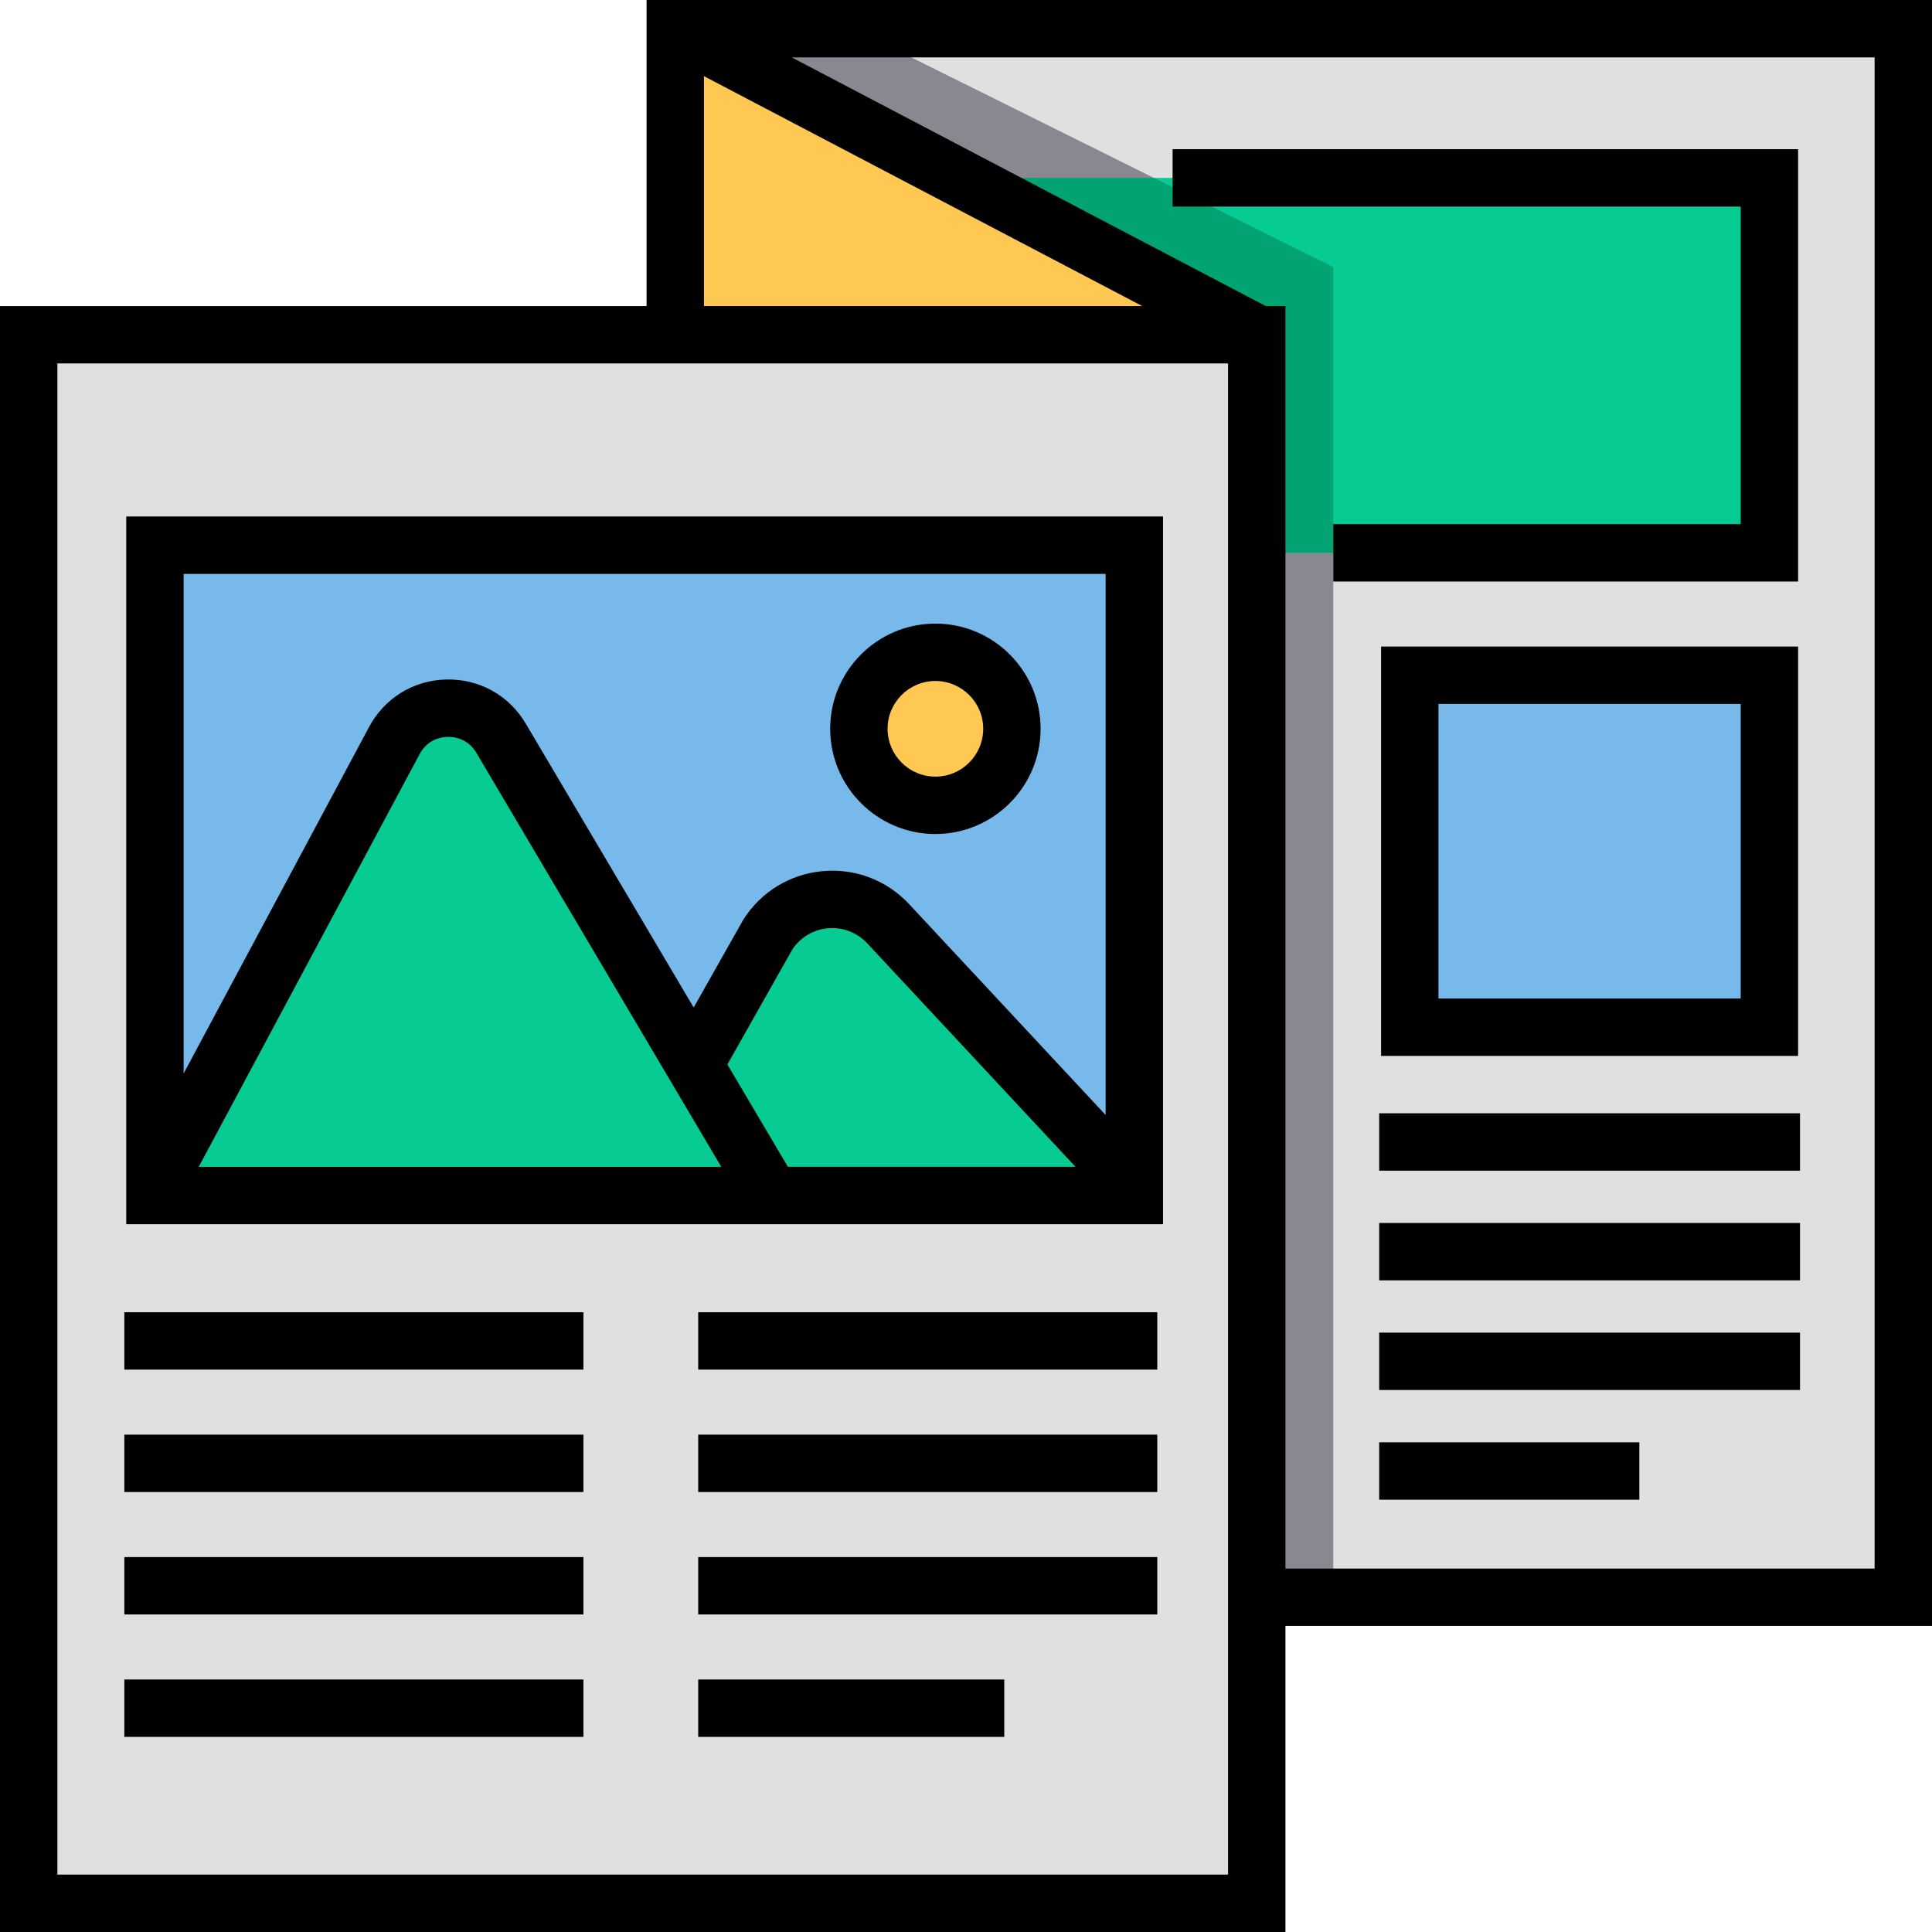 <?xml version="1.0" encoding="iso-8859-1"?>
<!-- Generator: Adobe Illustrator 19.0.0, SVG Export Plug-In . SVG Version: 6.00 Build 0)  -->
<svg version="1.1" id="Layer_1" xmlns="http://www.w3.org/2000/svg" xmlns:xlink="http://www.w3.org/1999/xlink" x="0px" y="0px"
	 viewBox="0 0 512 512" style="enable-background:new 0 0 512 512;" xml:space="preserve">
<polygon style="fill:#E0E0E0;" points="178.947,7.604 178.947,88.713 333.053,88.713 333.053,423.287 504.396,423.287 
	504.396,7.604 "/>
<polygon style="fill:#898890;" points="178.947,88.713 333.053,88.713 333.053,423.287 353.331,423.287 353.331,70.756 
	226.185,7.604 178.947,7.604 "/>
<rect x="7.604" y="88.713" style="fill:#E0E0E0;" width="325.45" height="415.683"/>
<rect x="41.061" y="144.475" style="fill:#78B9EB;" width="259.549" height="172.356"/>
<g>
	<circle style="fill:#FFC853;" cx="247.889" cy="193.141" r="20.277"/>
	<polygon style="fill:#FFC853;" points="178.947,7.604 178.947,88.713 333.56,88.713 	"/>
</g>
<g>
	<path style="fill:#06CC93;" d="M235.383,244.804c-9.057-9.72-24.858-8.25-31.966,2.974l-18.387,32.555v3.621l18.25,30.851h97.331
		L235.383,244.804z"/>
	<path style="fill:#06CC93;" d="M132.783,195.633c-6.437-10.883-22.298-10.543-28.264,0.604L41.061,314.804h162.218L132.783,195.633
		z"/>
	<polygon style="fill:#06CC93;" points="254.321,47.145 333.56,88.713 333.56,146.503 468.911,146.503 468.911,47.145 	"/>
</g>
<polygon style="fill:#00A371;" points="333.56,88.713 333.56,146.503 353.331,146.503 353.331,70.756 305.793,47.145 
	254.321,47.145 "/>
<rect x="373.608" y="178.947" style="fill:#78B9EB;" width="95.303" height="93.275"/>
<path d="M512,0H171.343v81.109H0V512h340.657v-81.109H512V0z M186.551,20.18l116.146,60.929H186.551V20.18z M325.45,496.792H15.208
	V96.317h156.135H325.45v334.574V496.792z M496.792,415.683H340.657V81.109h-5.223L209.811,15.208h286.982V415.683z"/>
<path d="M33.457,324.436h274.756V136.871H33.457V324.436z M192.766,282.097l17.167-30.394c2.126-3.262,5.557-5.334,9.442-5.695
	c3.933-0.368,7.747,1.083,10.445,3.978l55.201,59.241h-76.206L192.766,282.097z M191.146,309.228H52.67l58.554-109.403
	c2.145-4.009,5.9-4.517,7.414-4.549c1.534-0.024,5.285,0.314,7.601,4.228L191.146,309.228z M293.006,152.079V295.49l-52.061-55.869
	c-5.936-6.37-14.314-9.561-22.98-8.754c-8.67,0.806-16.314,5.488-20.973,12.843l-13.16,23.286l-44.505-75.235
	c-4.439-7.506-12.286-11.868-21.015-11.69c-8.719,0.187-16.382,4.888-20.497,12.578l-49.149,91.832V152.079H293.006z"/>
<path d="M247.889,221.022c15.373,0,27.881-12.507,27.881-27.881s-12.508-27.881-27.881-27.881s-27.881,12.507-27.881,27.881
	S232.516,221.022,247.889,221.022z M247.889,180.467c6.989,0,12.673,5.685,12.673,12.673c0,6.989-5.685,12.673-12.673,12.673
	s-12.673-5.685-12.673-12.673C235.216,186.152,240.901,180.467,247.889,180.467z"/>
<rect x="32.95" y="347.754" width="121.663" height="15.208"/>
<rect x="32.95" y="380.198" width="121.663" height="15.208"/>
<rect x="32.95" y="412.642" width="121.663" height="15.208"/>
<rect x="32.95" y="445.085" width="121.663" height="15.208"/>
<rect x="185.03" y="347.754" width="121.663" height="15.208"/>
<rect x="185.03" y="380.198" width="121.663" height="15.208"/>
<rect x="185.03" y="412.642" width="121.663" height="15.208"/>
<rect x="185.03" y="445.085" width="81.109" height="15.208"/>
<polygon points="461.307,54.749 461.307,138.899 353.331,138.899 353.331,154.107 476.515,154.107 476.515,39.541 310.749,39.541 
	310.749,54.749 "/>
<path d="M366.004,171.343v108.483h110.511V171.343H366.004z M461.307,264.618h-80.095v-78.067h80.095V264.618z"/>
<rect x="365.497" y="295.034" width="111.525" height="15.208"/>
<rect x="365.497" y="324.101" width="111.525" height="15.208"/>
<rect x="365.497" y="353.158" width="111.525" height="15.208"/>
<rect x="365.497" y="382.226" width="68.943" height="15.208"/>
<g>
</g>
<g>
</g>
<g>
</g>
<g>
</g>
<g>
</g>
<g>
</g>
<g>
</g>
<g>
</g>
<g>
</g>
<g>
</g>
<g>
</g>
<g>
</g>
<g>
</g>
<g>
</g>
<g>
</g>
</svg>
